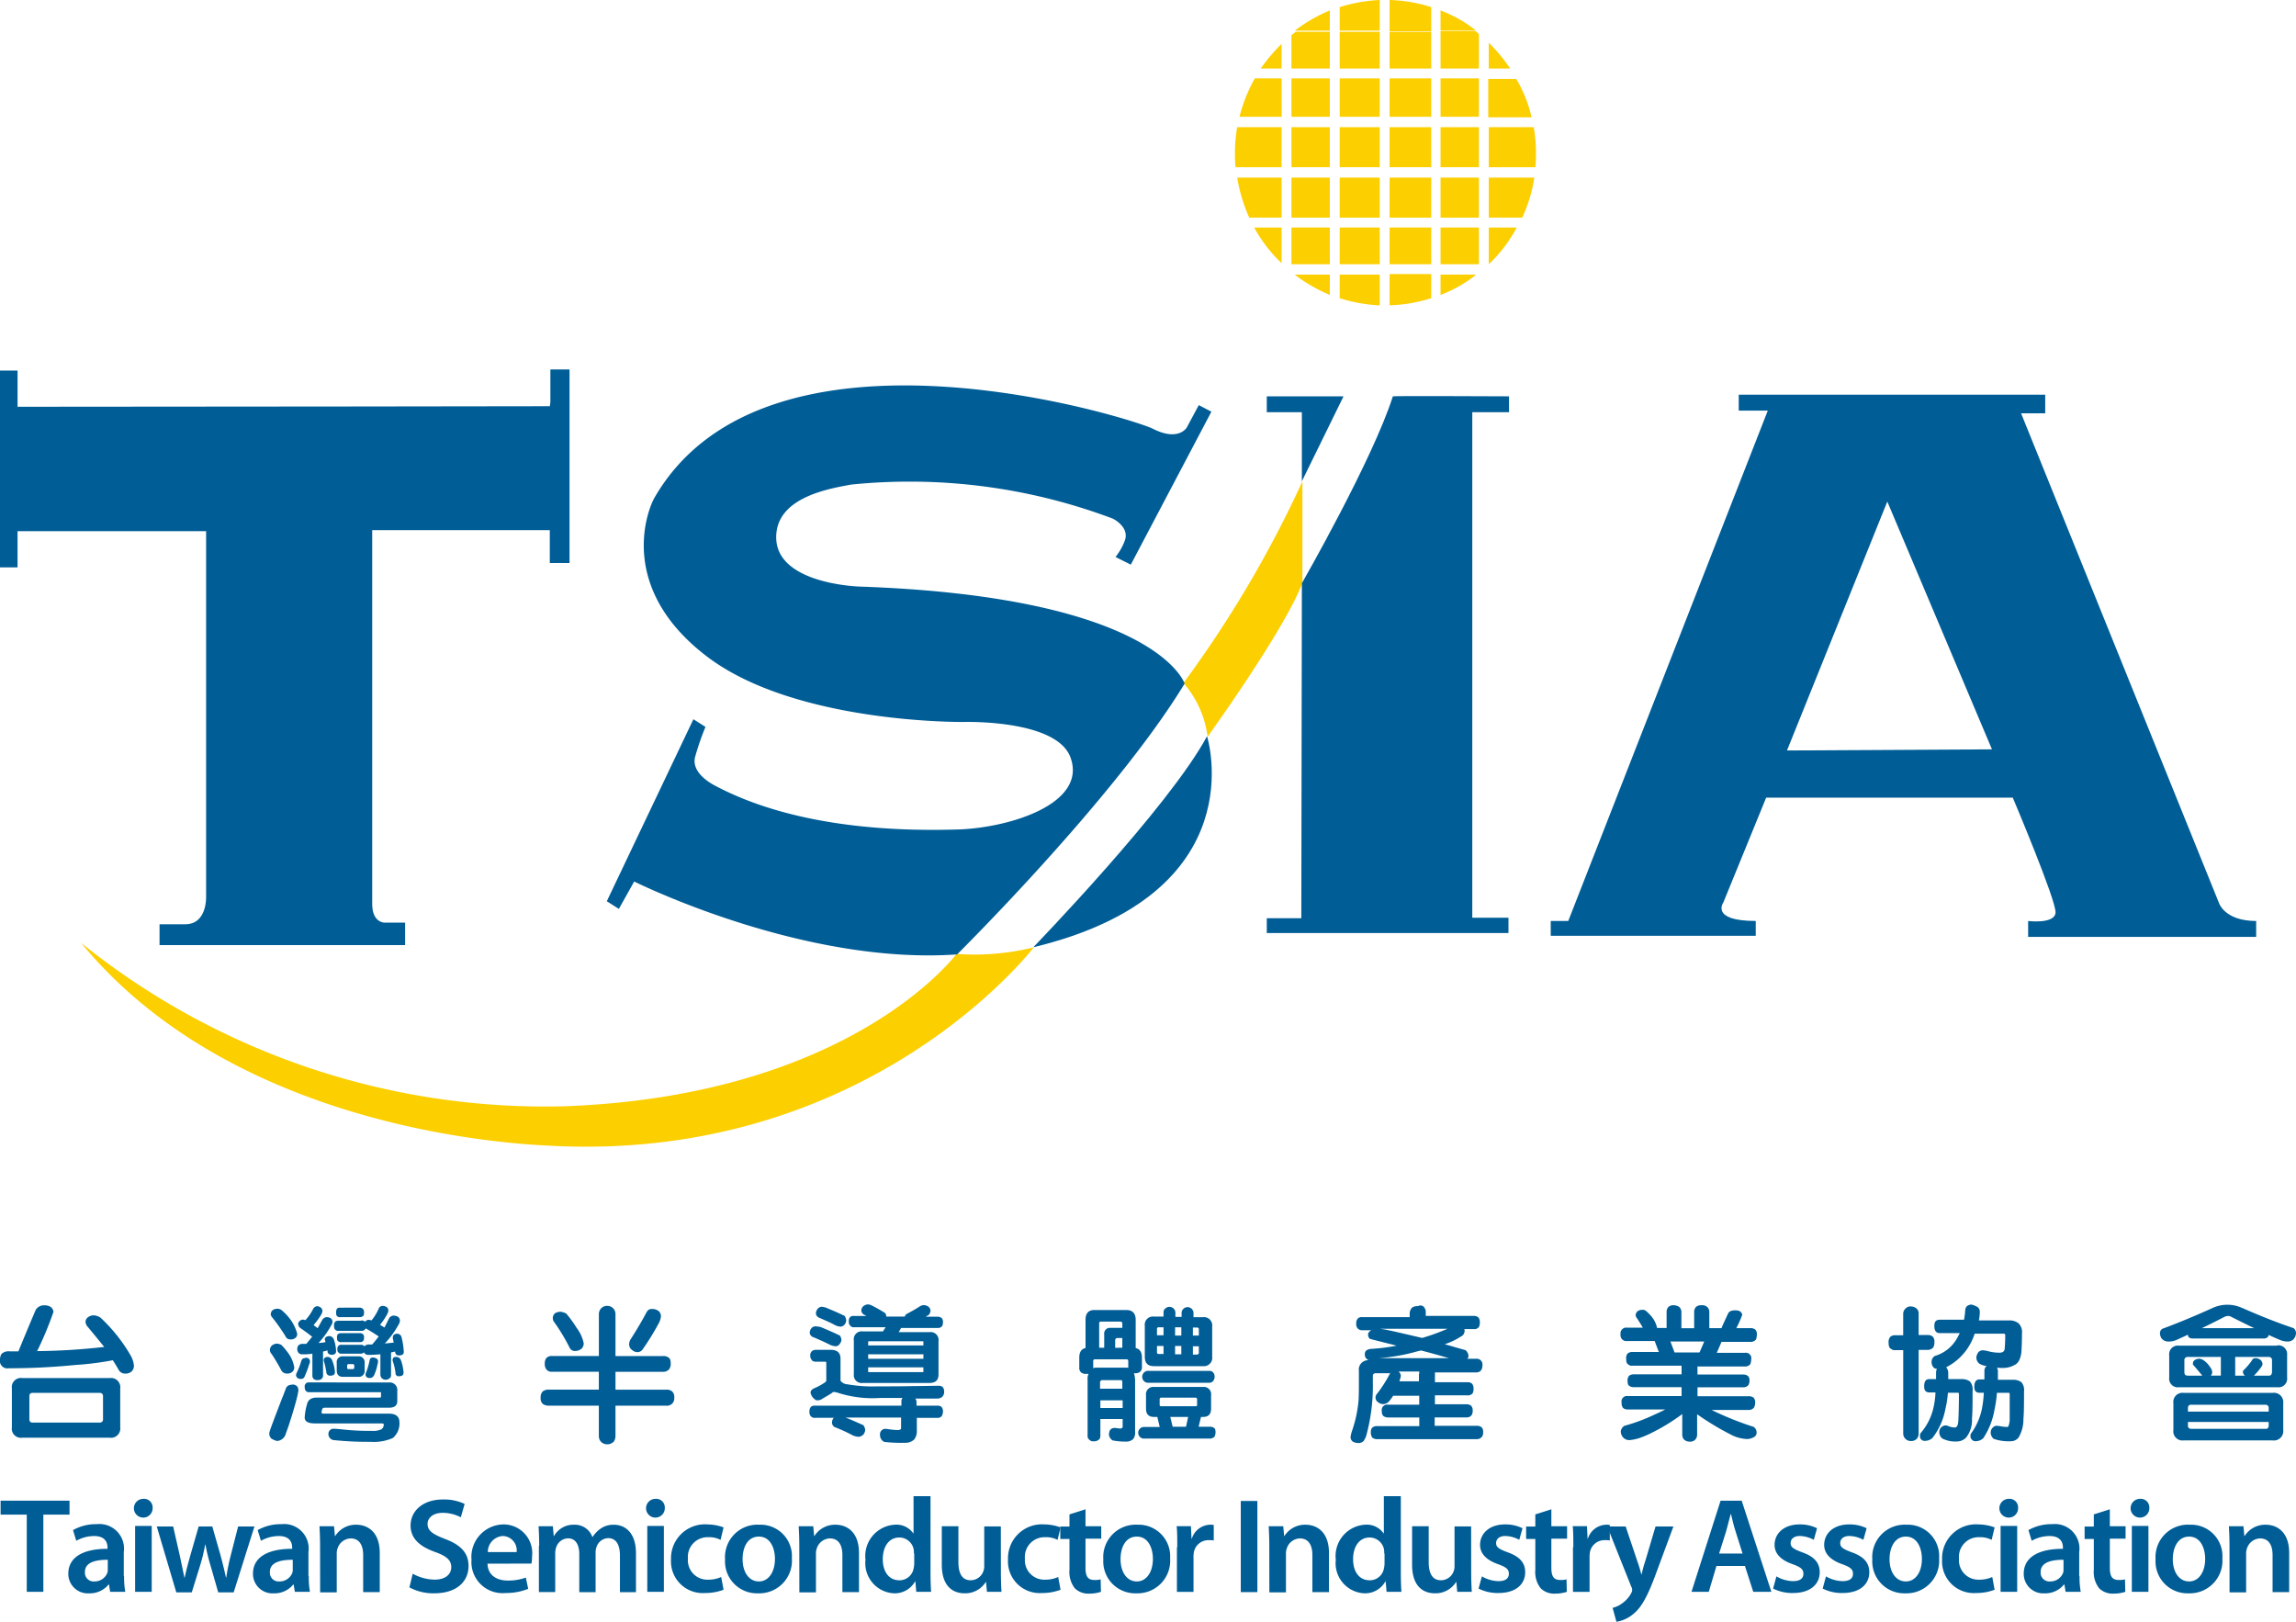 <svg xmlns="http://www.w3.org/2000/svg" width="179.883" height="127.055" viewBox="0 0 179.883 127.055">
  <g id="Group_52" data-name="Group 52" transform="translate(-1165 -4102.945)">
    <g id="logo" transform="translate(1165 4102.945)">
      <g id="Group_43" data-name="Group 43" transform="translate(6.356 37.707)">
        <path id="Path_266" data-name="Path 266" d="M215.8,103.6a7.909,7.909,0,0,1,1.89,4.209s6.1-8.46,7.43-12.068V87.8A89.1,89.1,0,0,1,215.8,103.6Z" transform="translate(-129.436 -87.8)" fill="#fccf00" fill-rule="evenodd"/>
        <path id="Path_267" data-name="Path 267" d="M14.7,172a57.969,57.969,0,0,0,37.835,12.8c22.547-.816,30.749-11.939,30.749-11.939a19.178,19.178,0,0,0,6.055-.515S76.456,189.221,51.462,187.89C50.045,187.8,27.154,187.16,14.7,172Z" transform="translate(-14.7 -135.839)" fill="#fccf00" fill-rule="evenodd"/>
      </g>
      <path id="Path_268" data-name="Path 268" d="M42.975,70.277s-28.13.043-41.7.043V67.486H-.1V82.9H1.274V80.069H16.048v28.645s.086,2.147-1.632,2.147H12.4v1.632h19.24v-1.761H30.005s-.945,0-.945-1.46V79.983H42.975V82.56h1.546V67.4h-1.5v2.577" transform="translate(0.1 -38.454)" fill="#005d96" fill-rule="evenodd"/>
      <path id="Path_269" data-name="Path 269" d="M150.454,83.748l1.2.6,6.313-11.982-.988-.515-.945,1.761s-.644,1.117-2.663.086c-1.632-.816-30.234-9.835-39.038,5.411-.6,1.074-2.877,7.086,4.08,12.411S138.6,96.674,138.6,96.674s7.258-.215,8.332,2.791c1.288,3.565-4.6,5.454-8.675,5.626-4.037.129-12.5.086-19.111-3.393-1.16-.6-1.847-1.417-1.632-2.276a21.023,21.023,0,0,1,.816-2.362l-.945-.6L110.6,110.718l.945.6,1.2-2.147s13.141,6.571,25.3,5.712c0,0,12.411-12.283,17.823-21.215,0,0-2.147-6.785-25.424-7.6-1.2-.043-6.485-.515-6.571-3.779s4.295-3.908,5.841-4.209a45.174,45.174,0,0,1,20.528,2.663s1.331.644.945,1.718A4.59,4.59,0,0,1,150.454,83.748Z" transform="translate(-63.059 -40.114)" fill="#005d96" fill-rule="evenodd"/>
      <path id="Path_270" data-name="Path 270" d="M188.4,150.834s10.651-10.994,13.614-16.534C202.014,134.3,205.922,146.625,188.4,150.834Z" transform="translate(-107.447 -76.624)" fill="#005d96" fill-rule="evenodd"/>
      <g id="Group_44" data-name="Group 44" transform="translate(99.248 30.921)">
        <path id="Path_271" data-name="Path 271" d="M231,72.3h6.012l-3.264,6.657V73.545H231Z" transform="translate(-231 -72.171)" fill="#005d96" fill-rule="evenodd"/>
        <path id="Path_272" data-name="Path 272" d="M233.749,86.919s5.54-9.663,7.129-14.645c0-.043,9.1,0,9.1,0V73.52H247.1v39.6h2.834v1.2H231v-1.16h2.706Z" transform="translate(-231 -72.146)" fill="#005d96" fill-rule="evenodd"/>
        <path id="Path_273" data-name="Path 273" d="M335.151,111.811l-15.5-38.351h1.89V72H297.53v1.245h2.276l-15.632,39.983H282.8v1.16h16.062v-1.16c-3.607,0-2.534-1.46-2.534-1.46l3.35-8.2H319s3.436,8.117,3.35,9.019-2.147.644-2.147.644v1.245h17.866v-1.245C335.581,113.228,335.151,111.811,335.151,111.811ZM301.31,99.872l7.859-19.5,8.2,19.412Z" transform="translate(-260.554 -72)" fill="#005d96" fill-rule="evenodd"/>
      </g>
      <g id="Group_45" data-name="Group 45" transform="translate(96.757 2.448)">
        <rect id="Rectangle_57" data-name="Rectangle 57" width="3.006" height="3.135" transform="translate(4.423 7.516)" fill="#fccf00"/>
        <rect id="Rectangle_58" data-name="Rectangle 58" width="3.135" height="2.877" transform="translate(8.203 0.043)" fill="#fccf00"/>
        <rect id="Rectangle_59" data-name="Rectangle 59" width="3.006" height="2.877" transform="translate(4.423 15.375)" fill="#fccf00"/>
        <rect id="Rectangle_60" data-name="Rectangle 60" width="3.006" height="3.006" transform="translate(4.423 3.693)" fill="#fccf00"/>
        <rect id="Rectangle_61" data-name="Rectangle 61" width="3.264" height="2.877" transform="translate(12.111 0.043)" fill="#fccf00"/>
        <rect id="Rectangle_62" data-name="Rectangle 62" width="3.006" height="3.006" transform="translate(16.105 3.693)" fill="#fccf00"/>
        <path id="Path_274" data-name="Path 274" d="M231.532,8A13.892,13.892,0,0,0,229.9,9.933h1.632Z" transform="translate(-227.882 -7.012)" fill="#fccf00" fill-rule="evenodd"/>
        <path id="Path_275" data-name="Path 275" d="M229.307,14.3h-2.1a12.226,12.226,0,0,0-1.2,3.006h3.307Z" transform="translate(-225.656 -10.607)" fill="#fccf00" fill-rule="evenodd"/>
        <path id="Path_276" data-name="Path 276" d="M262.7,8.62h3.006V5.915c-.086-.086-.172-.129-.258-.215H262.7Z" transform="translate(-246.595 -5.7)" fill="#fccf00" fill-rule="evenodd"/>
        <rect id="Rectangle_63" data-name="Rectangle 63" width="3.006" height="3.135" transform="translate(4.423 11.467)" fill="#fccf00"/>
        <path id="Path_277" data-name="Path 277" d="M273.175,9.818A12.675,12.675,0,0,0,271.5,7.8V9.818Z" transform="translate(-251.616 -6.898)" fill="#fccf00" fill-rule="evenodd"/>
        <path id="Path_278" data-name="Path 278" d="M271.5,35.535h2.62a11.492,11.492,0,0,0,.945-3.135H271.5Z" transform="translate(-251.616 -20.933)" fill="#fccf00" fill-rule="evenodd"/>
        <rect id="Rectangle_64" data-name="Rectangle 64" width="3.264" height="2.877" transform="translate(12.111 15.375)" fill="#fccf00"/>
        <rect id="Rectangle_65" data-name="Rectangle 65" width="3.006" height="2.877" transform="translate(16.105 15.375)" fill="#fccf00"/>
        <path id="Path_279" data-name="Path 279" d="M271.5,44.377a11.1,11.1,0,0,0,2.19-2.877H271.5Z" transform="translate(-251.616 -26.125)" fill="#fccf00" fill-rule="evenodd"/>
        <path id="Path_280" data-name="Path 280" d="M228.85,23.2h-3.479a11.133,11.133,0,0,0-.172,2.061,8.975,8.975,0,0,0,.043,1.074h3.607Z" transform="translate(-225.2 -15.684)" fill="#fccf00" fill-rule="evenodd"/>
        <path id="Path_281" data-name="Path 281" d="M271.5,26.335h3.65a8.978,8.978,0,0,0,.043-1.074,11.132,11.132,0,0,0-.172-2.061H271.5Z" transform="translate(-251.616 -15.684)" fill="#fccf00" fill-rule="evenodd"/>
        <path id="Path_282" data-name="Path 282" d="M271.443,17.406h3.35a10.252,10.252,0,0,0-1.2-3.006H271.4v3.006Z" transform="translate(-251.559 -10.664)" fill="#fccf00" fill-rule="evenodd"/>
        <rect id="Rectangle_66" data-name="Rectangle 66" width="3.135" height="2.877" transform="translate(8.203 15.375)" fill="#fccf00"/>
        <path id="Path_283" data-name="Path 283" d="M253.4,50.043v2.4a11.817,11.817,0,0,0,3.264-.558V50H253.4Z" transform="translate(-241.289 -30.975)" fill="#fccf00" fill-rule="evenodd"/>
        <path id="Path_284" data-name="Path 284" d="M238.506,5.8h-2.663c-.129.086-.215.172-.344.258v2.62h3.006Z" transform="translate(-231.077 -5.757)" fill="#fccf00" fill-rule="evenodd"/>
        <path id="Path_285" data-name="Path 285" d="M236.1,50.1a12.408,12.408,0,0,0,2.749,1.589V50.1Z" transform="translate(-231.419 -31.032)" fill="#fccf00" fill-rule="evenodd"/>
        <rect id="Rectangle_67" data-name="Rectangle 67" width="3.264" height="3.006" transform="translate(12.111 3.693)" fill="#fccf00"/>
        <rect id="Rectangle_68" data-name="Rectangle 68" width="3.006" height="3.135" transform="translate(16.105 7.516)" fill="#fccf00"/>
        <path id="Path_286" data-name="Path 286" d="M244.3,50.1v1.847a12.282,12.282,0,0,0,3.135.558V50.1Z" transform="translate(-236.097 -31.032)" fill="#fccf00" fill-rule="evenodd"/>
        <rect id="Rectangle_69" data-name="Rectangle 69" width="3.135" height="3.135" transform="translate(8.203 7.516)" fill="#fccf00"/>
        <rect id="Rectangle_70" data-name="Rectangle 70" width="3.264" height="3.135" transform="translate(12.111 7.516)" fill="#fccf00"/>
        <path id="Path_287" data-name="Path 287" d="M229.079,32.4H225.6a12.64,12.64,0,0,0,.945,3.135h2.534Z" transform="translate(-225.428 -20.933)" fill="#fccf00" fill-rule="evenodd"/>
        <path id="Path_288" data-name="Path 288" d="M228.7,41.5a11.268,11.268,0,0,0,2.147,2.791V41.5Z" transform="translate(-227.197 -26.125)" fill="#fccf00" fill-rule="evenodd"/>
        <rect id="Rectangle_71" data-name="Rectangle 71" width="3.006" height="3.135" transform="translate(16.105 11.467)" fill="#fccf00"/>
        <path id="Path_289" data-name="Path 289" d="M262.7,51.689a10.477,10.477,0,0,0,2.792-1.589H262.7Z" transform="translate(-246.595 -31.032)" fill="#fccf00" fill-rule="evenodd"/>
        <rect id="Rectangle_72" data-name="Rectangle 72" width="3.264" height="3.135" transform="translate(12.111 11.467)" fill="#fccf00"/>
        <rect id="Rectangle_73" data-name="Rectangle 73" width="3.135" height="3.135" transform="translate(8.203 11.467)" fill="#fccf00"/>
        <rect id="Rectangle_74" data-name="Rectangle 74" width="3.135" height="3.006" transform="translate(8.203 3.693)" fill="#fccf00"/>
        <path id="Path_290" data-name="Path 290" d="M271.4,48.2Z" transform="translate(-251.559 -29.948)" fill="#fccf00" fill-rule="evenodd"/>
      </g>
      <g id="Group_46" data-name="Group 46" transform="translate(101.438)">
        <path id="Path_291" data-name="Path 291" d="M253.4,2.4V0a11.817,11.817,0,0,1,3.264.558v1.89H253.4Z" transform="translate(-245.97)" fill="#fccf00" fill-rule="evenodd"/>
        <path id="Path_292" data-name="Path 292" d="M236.1,3.489A12.408,12.408,0,0,1,238.849,1.9V3.489Z" transform="translate(-236.1 -1.084)" fill="#fccf00" fill-rule="evenodd"/>
        <path id="Path_293" data-name="Path 293" d="M244.3,2.4V.558A12.282,12.282,0,0,1,247.435,0V2.4Z" transform="translate(-240.778)" fill="#fccf00" fill-rule="evenodd"/>
        <path id="Path_294" data-name="Path 294" d="M262.7,1.9a10.477,10.477,0,0,1,2.792,1.589H262.7Z" transform="translate(-251.276 -1.084)" fill="#fccf00" fill-rule="evenodd"/>
      </g>
    </g>
    <g id="Group_51" data-name="Group 51" transform="translate(1165 4205.133)">
      <g id="Group_47" data-name="Group 47" transform="translate(0.047 15.004)">
        <path id="Path_295" data-name="Path 295" d="M439.424,140.593H437.4V139.5h5.4v1.093H440.75v6.048h-1.3v-6.048Z" transform="translate(-437.4 -139.128)" fill="#005d96"/>
        <path id="Path_296" data-name="Path 296" d="M464.573,151.471a6.189,6.189,0,0,0,.093,1.233H463.48l-.093-.582h-.023a1.9,1.9,0,0,1-1.535.7,1.528,1.528,0,0,1-1.628-1.535c0-1.3,1.163-1.954,3.071-1.954v-.093c0-.349-.14-.907-1.047-.907a2.885,2.885,0,0,0-1.4.372l-.256-.837a3.672,3.672,0,0,1,1.861-.465,1.925,1.925,0,0,1,2.117,2.187v1.884Zm-1.279-1.279c-.93,0-1.791.186-1.791.954a.684.684,0,0,0,.744.744,1.068,1.068,0,0,0,1.023-.7,1.133,1.133,0,0,0,.023-.279Z" transform="translate(-454.896 -145.19)" fill="#005d96"/>
        <path id="Path_297" data-name="Path 297" d="M483.766,139.594a.734.734,0,1,1-.744-.7A.673.673,0,0,1,483.766,139.594Zm-1.372,6.583v-5.164h1.3v5.164Z" transform="translate(-471.855 -138.664)" fill="#005d96"/>
        <path id="Path_298" data-name="Path 298" d="M491.279,148.1l.535,2.349.349,1.675h.023c.116-.558.279-1.14.419-1.652l.675-2.349h1.07L495,150.4c.163.6.3,1.163.419,1.721h.023a17.408,17.408,0,0,1,.349-1.721l.582-2.28h1.279l-1.628,5.164h-1.21l-.6-2.094a14.366,14.366,0,0,1-.4-1.652h-.023a13.27,13.27,0,0,1-.4,1.652l-.651,2.094h-1.21L490,148.123h1.279Z" transform="translate(-477.764 -145.727)" fill="#005d96"/>
        <path id="Path_299" data-name="Path 299" d="M526.773,151.471a6.191,6.191,0,0,0,.093,1.233H525.68l-.093-.582h-.023a1.9,1.9,0,0,1-1.535.7,1.528,1.528,0,0,1-1.628-1.535c0-1.3,1.163-1.954,3.071-1.954v-.093c0-.349-.14-.907-1.047-.907a2.885,2.885,0,0,0-1.4.372l-.256-.837a3.671,3.671,0,0,1,1.861-.465,1.924,1.924,0,0,1,2.117,2.187v1.884Zm-1.256-1.279c-.93,0-1.791.186-1.791.954a.684.684,0,0,0,.744.744,1.068,1.068,0,0,0,1.023-.7,1.133,1.133,0,0,0,.023-.279Z" transform="translate(-502.628 -145.19)" fill="#005d96"/>
        <path id="Path_300" data-name="Path 300" d="M544.847,149.252c0-.582-.023-1.093-.047-1.535h1.14l.07.768h.023a1.9,1.9,0,0,1,1.651-.884c.907,0,1.838.582,1.838,2.21v3.071h-1.3v-2.908c0-.744-.279-1.3-.977-1.3a1.111,1.111,0,0,0-1.023.768,1.127,1.127,0,0,0-.07.419V152.9h-1.3Z" transform="translate(-519.817 -145.344)" fill="#005d96"/>
        <path id="Path_301" data-name="Path 301" d="M575.356,144.915a3.671,3.671,0,0,0,1.721.465c.814,0,1.3-.4,1.3-.977,0-.535-.349-.861-1.256-1.186-1.186-.419-1.931-1.047-1.931-2.07,0-1.163.977-2.047,2.535-2.047a3.789,3.789,0,0,1,1.7.349l-.3,1.047a3.041,3.041,0,0,0-1.419-.349c-.814,0-1.186.442-1.186.861,0,.558.419.814,1.372,1.186,1.233.465,1.838,1.093,1.838,2.117,0,1.163-.861,2.14-2.7,2.14a3.927,3.927,0,0,1-1.931-.465Z" transform="translate(-543.069 -138.821)" fill="#005d96"/>
        <path id="Path_302" data-name="Path 302" d="M597.256,150.571c.023.93.744,1.326,1.582,1.326a4.012,4.012,0,0,0,1.419-.233l.186.884a4.739,4.739,0,0,1-1.791.326A2.432,2.432,0,0,1,596,150.268a2.548,2.548,0,0,1,2.512-2.768,2.247,2.247,0,0,1,2.233,2.512,3.124,3.124,0,0,1-.047.558Zm2.28-.907a1.122,1.122,0,0,0-1.07-1.256,1.246,1.246,0,0,0-1.186,1.256Z" transform="translate(-559.107 -145.267)" fill="#005d96"/>
        <path id="Path_303" data-name="Path 303" d="M618.646,149.252c0-.582-.023-1.093-.047-1.535h1.117l.07.768h.023a1.741,1.741,0,0,1,1.582-.884,1.451,1.451,0,0,1,1.419.954h.023a2.408,2.408,0,0,1,.628-.651,1.737,1.737,0,0,1,1.047-.3c.837,0,1.721.582,1.721,2.233v3.047h-1.256v-2.861c0-.861-.3-1.372-.93-1.372a1,1,0,0,0-.907.7,1.259,1.259,0,0,0-.07.442v3.094h-1.279V149.9c0-.721-.279-1.233-.884-1.233a1.009,1.009,0,0,0-.93.721,1.355,1.355,0,0,0-.07.442v3.047h-1.279v-3.629Z" transform="translate(-576.45 -145.344)" fill="#005d96"/>
        <path id="Path_304" data-name="Path 304" d="M656.266,139.594a.734.734,0,1,1-.744-.7A.673.673,0,0,1,656.266,139.594Zm-1.372,6.583v-5.164h1.3v5.164Z" transform="translate(-604.229 -138.664)" fill="#005d96"/>
        <path id="Path_305" data-name="Path 305" d="M667.317,152.618a4.041,4.041,0,0,1-1.465.256,2.485,2.485,0,0,1-2.652-2.629,2.657,2.657,0,0,1,2.861-2.745,3.78,3.78,0,0,1,1.256.233l-.233.977a1.964,1.964,0,0,0-.977-.209,1.539,1.539,0,0,0-1.582,1.675,1.521,1.521,0,0,0,1.582,1.652,2.4,2.4,0,0,0,1.023-.209Z" transform="translate(-610.675 -145.267)" fill="#005d96"/>
        <path id="Path_306" data-name="Path 306" d="M686.634,150.229a2.56,2.56,0,0,1-2.652,2.745,2.5,2.5,0,0,1-2.582-2.652,2.54,2.54,0,0,1,2.675-2.722A2.461,2.461,0,0,1,686.634,150.229Zm-3.861.07c0,1,.488,1.745,1.279,1.745.744,0,1.256-.721,1.256-1.768,0-.814-.349-1.745-1.256-1.745C683.121,148.53,682.773,149.438,682.773,150.3Z" transform="translate(-624.641 -145.344)" fill="#005d96"/>
        <path id="Path_307" data-name="Path 307" d="M706.247,149.252c0-.582-.023-1.093-.047-1.535h1.14l.07.768h.023a1.9,1.9,0,0,1,1.652-.884c.907,0,1.838.582,1.838,2.21v3.071h-1.3v-2.908c0-.744-.279-1.3-.977-1.3a1.111,1.111,0,0,0-1.024.768,1.128,1.128,0,0,0-.07.419V152.9h-1.3Z" transform="translate(-643.672 -145.344)" fill="#005d96"/>
        <path id="Path_308" data-name="Path 308" d="M733.794,137.9v6.071c0,.535.023,1.093.047,1.442h-1.163l-.07-.814h-.023a1.826,1.826,0,0,1-1.675.93,2.36,2.36,0,0,1-2.21-2.629,2.454,2.454,0,0,1,2.3-2.745,1.607,1.607,0,0,1,1.442.675h.023v-2.908h1.326Zm-1.3,4.513a1.77,1.77,0,0,0-.023-.349,1.151,1.151,0,0,0-1.117-.907c-.837,0-1.3.744-1.3,1.7s.465,1.652,1.3,1.652a1.119,1.119,0,0,0,1.117-.93,1.817,1.817,0,0,0,.047-.372v-.791Z" transform="translate(-660.939 -137.9)" fill="#005d96"/>
        <path id="Path_309" data-name="Path 309" d="M759.029,151.706c0,.6.023,1.117.047,1.535h-1.14l-.07-.768h-.023a1.9,1.9,0,0,1-1.652.884c-.93,0-1.791-.558-1.791-2.233V148.1h1.3v2.815c0,.861.279,1.419.954,1.419a1.059,1.059,0,0,0,1-.7,1.084,1.084,0,0,0,.07-.4v-3.117h1.3Z" transform="translate(-680.66 -145.727)" fill="#005d96"/>
        <path id="Path_310" data-name="Path 310" d="M780.817,152.618a4.04,4.04,0,0,1-1.465.256,2.485,2.485,0,0,1-2.652-2.629,2.657,2.657,0,0,1,2.861-2.745,3.78,3.78,0,0,1,1.256.233l-.233.977a1.965,1.965,0,0,0-.977-.209,1.539,1.539,0,0,0-1.582,1.675,1.521,1.521,0,0,0,1.582,1.652,2.4,2.4,0,0,0,1.024-.209Z" transform="translate(-697.773 -145.267)" fill="#005d96"/>
        <path id="Path_311" data-name="Path 311" d="M796.277,142.4v1.326h1.233v.977h-1.233v2.28c0,.628.163.954.675.954a1.666,1.666,0,0,0,.512-.047l.023.977a2.9,2.9,0,0,1-.93.14,1.488,1.488,0,0,1-1.117-.419,2.054,2.054,0,0,1-.419-1.442v-2.419H794.3v-.977h.721V142.8Z" transform="translate(-711.279 -141.353)" fill="#005d96"/>
        <path id="Path_312" data-name="Path 312" d="M814.034,150.229a2.56,2.56,0,0,1-2.652,2.745,2.5,2.5,0,0,1-2.582-2.652,2.54,2.54,0,0,1,2.675-2.722A2.473,2.473,0,0,1,814.034,150.229Zm-3.885.07c0,1,.489,1.745,1.279,1.745.744,0,1.256-.721,1.256-1.768,0-.814-.349-1.745-1.256-1.745C810.5,148.53,810.149,149.438,810.149,150.3Z" transform="translate(-722.406 -145.344)" fill="#005d96"/>
        <path id="Path_313" data-name="Path 313" d="M833.547,149.368c0-.7,0-1.21-.047-1.652h1.117l.047.977h.023a1.549,1.549,0,0,1,1.419-1.093,1.229,1.229,0,0,1,.3.023v1.21a2.006,2.006,0,0,0-.4-.023,1.155,1.155,0,0,0-1.163.977,2.124,2.124,0,0,0-.023.4v2.675h-1.3v-3.489Z" transform="translate(-741.36 -145.344)" fill="#005d96"/>
        <path id="Path_314" data-name="Path 314" d="M856.4,139.6v7.141h-1.3V139.6Z" transform="translate(-757.936 -139.205)" fill="#005d96"/>
        <path id="Path_315" data-name="Path 315" d="M864.547,149.252c0-.582-.023-1.093-.047-1.535h1.14l.07.768h.023a1.9,1.9,0,0,1,1.651-.884c.907,0,1.838.582,1.838,2.21v3.071h-1.3v-2.908c0-.744-.279-1.3-.977-1.3a1.111,1.111,0,0,0-1.023.768,1.128,1.128,0,0,0-.07.419V152.9h-1.3Z" transform="translate(-765.149 -145.344)" fill="#005d96"/>
        <path id="Path_316" data-name="Path 316" d="M892.194,137.9v6.071c0,.535.023,1.093.047,1.442h-1.163l-.07-.814h-.023a1.825,1.825,0,0,1-1.675.93,2.36,2.36,0,0,1-2.21-2.629,2.454,2.454,0,0,1,2.3-2.745,1.607,1.607,0,0,1,1.442.675h.023v-2.908h1.326Zm-1.3,4.513a1.761,1.761,0,0,0-.023-.349,1.151,1.151,0,0,0-1.117-.907c-.837,0-1.3.744-1.3,1.7s.465,1.652,1.3,1.652a1.119,1.119,0,0,0,1.117-.93,1.808,1.808,0,0,0,.047-.372v-.791Z" transform="translate(-782.492 -137.9)" fill="#005d96"/>
        <path id="Path_317" data-name="Path 317" d="M917.429,151.706c0,.6.023,1.117.047,1.535h-1.14l-.07-.768h-.023a1.9,1.9,0,0,1-1.652.884c-.93,0-1.791-.558-1.791-2.233V148.1h1.3v2.815c0,.861.279,1.419.954,1.419a1.059,1.059,0,0,0,1-.7,1.087,1.087,0,0,0,.07-.4v-3.117h1.3Z" transform="translate(-802.214 -145.727)" fill="#005d96"/>
        <path id="Path_318" data-name="Path 318" d="M935.456,151.571a2.69,2.69,0,0,0,1.3.372c.581,0,.814-.233.814-.582s-.209-.512-.837-.744c-1-.349-1.419-.884-1.419-1.512,0-.907.744-1.605,1.954-1.605a3,3,0,0,1,1.372.3l-.256.907a2.366,2.366,0,0,0-1.093-.3c-.465,0-.721.233-.721.558s.233.465.907.721c.93.326,1.372.814,1.372,1.559,0,.93-.721,1.628-2.094,1.628a3.288,3.288,0,0,1-1.559-.349Z" transform="translate(-819.403 -145.267)" fill="#005d96"/>
        <path id="Path_319" data-name="Path 319" d="M953.177,142.4v1.326h1.233v.977h-1.233v2.28c0,.628.163.954.675.954a1.666,1.666,0,0,0,.512-.047l.023.977a2.9,2.9,0,0,1-.93.14,1.489,1.489,0,0,1-1.117-.419,2.055,2.055,0,0,1-.419-1.442v-2.419H951.2v-.977h.721V142.8Z" transform="translate(-831.681 -141.353)" fill="#005d96"/>
        <path id="Path_320" data-name="Path 320" d="M966.946,149.368c0-.7,0-1.21-.047-1.652h1.117l.047.977h.023a1.549,1.549,0,0,1,1.419-1.093,1.229,1.229,0,0,1,.3.023v1.21a2.005,2.005,0,0,0-.4-.023,1.155,1.155,0,0,0-1.163.977,2.129,2.129,0,0,0-.023.4v2.675h-1.3v-3.489Z" transform="translate(-843.729 -145.344)" fill="#005d96"/>
        <path id="Path_321" data-name="Path 321" d="M979.942,148.1l.93,2.768a9.633,9.633,0,0,1,.3,1h.023c.07-.279.163-.675.279-1l.814-2.745h1.4l-1.3,3.513c-.7,1.931-1.186,2.791-1.791,3.3a2.75,2.75,0,0,1-1.372.651l-.3-1.093a1.946,1.946,0,0,0,.744-.349,2.269,2.269,0,0,0,.721-.814.52.52,0,0,0,.07-.233.506.506,0,0,0-.07-.256l-1.884-4.722h1.442Z" transform="translate(-852.631 -145.727)" fill="#005d96"/>
        <path id="Path_322" data-name="Path 322" d="M1008.854,144.618l-.6,2.024H1006.9l2.28-7.141h1.652l2.326,7.141h-1.419l-.651-2.024Zm2.047-.977-.558-1.768c-.14-.442-.256-.93-.349-1.326h-.023c-.116.419-.233.907-.349,1.326l-.558,1.768Z" transform="translate(-874.425 -139.128)" fill="#005d96"/>
        <path id="Path_323" data-name="Path 323" d="M1034.656,151.571a2.69,2.69,0,0,0,1.3.372c.582,0,.814-.233.814-.582s-.209-.512-.838-.744c-1-.349-1.419-.884-1.419-1.512,0-.907.745-1.605,1.954-1.605a3,3,0,0,1,1.373.3l-.256.907a2.366,2.366,0,0,0-1.093-.3c-.465,0-.721.233-.721.558s.233.465.907.721c.931.326,1.372.814,1.372,1.559,0,.93-.721,1.628-2.094,1.628a3.287,3.287,0,0,1-1.558-.349Z" transform="translate(-895.528 -145.267)" fill="#005d96"/>
        <path id="Path_324" data-name="Path 324" d="M1051.356,151.571a2.689,2.689,0,0,0,1.3.372c.582,0,.814-.233.814-.582s-.209-.512-.837-.744c-1-.349-1.419-.884-1.419-1.512,0-.907.744-1.605,1.954-1.605a3,3,0,0,1,1.372.3l-.256.907a2.366,2.366,0,0,0-1.093-.3c-.465,0-.721.233-.721.558s.233.465.907.721c.93.326,1.372.814,1.372,1.559,0,.93-.721,1.628-2.094,1.628a3.287,3.287,0,0,1-1.559-.349Z" transform="translate(-908.343 -145.267)" fill="#005d96"/>
        <path id="Path_325" data-name="Path 325" d="M1073.034,150.229a2.56,2.56,0,0,1-2.652,2.745,2.5,2.5,0,0,1-2.582-2.652,2.54,2.54,0,0,1,2.675-2.722A2.461,2.461,0,0,1,1073.034,150.229Zm-3.885.07c0,1,.489,1.745,1.28,1.745.744,0,1.256-.721,1.256-1.768,0-.814-.349-1.745-1.256-1.745S1069.149,149.438,1069.149,150.3Z" transform="translate(-921.158 -145.344)" fill="#005d96"/>
        <path id="Path_326" data-name="Path 326" d="M1095.417,152.618a4.041,4.041,0,0,1-1.465.256,2.485,2.485,0,0,1-2.652-2.629,2.657,2.657,0,0,1,2.861-2.745,3.78,3.78,0,0,1,1.256.233l-.233.977a1.965,1.965,0,0,0-.977-.209,1.539,1.539,0,0,0-1.582,1.675,1.521,1.521,0,0,0,1.582,1.652,2.4,2.4,0,0,0,1.024-.209Z" transform="translate(-939.192 -145.267)" fill="#005d96"/>
        <path id="Path_327" data-name="Path 327" d="M1112.066,139.594a.734.734,0,1,1-.744-.7A.673.673,0,0,1,1112.066,139.594Zm-1.372,6.583v-5.164h1.3v5.164Z" transform="translate(-954.002 -138.664)" fill="#005d96"/>
        <path id="Path_328" data-name="Path 328" d="M1123.173,151.471a6.182,6.182,0,0,0,.093,1.233h-1.187l-.093-.582h-.023a1.9,1.9,0,0,1-1.535.7,1.528,1.528,0,0,1-1.628-1.535c0-1.3,1.163-1.954,3.071-1.954v-.093c0-.349-.14-.907-1.047-.907a2.886,2.886,0,0,0-1.4.372l-.256-.837a3.672,3.672,0,0,1,1.861-.465,1.924,1.924,0,0,1,2.117,2.187v1.884Zm-1.256-1.279c-.93,0-1.791.186-1.791.954a.684.684,0,0,0,.744.744,1.068,1.068,0,0,0,1.024-.7,1.148,1.148,0,0,0,.023-.279Z" transform="translate(-960.295 -145.19)" fill="#005d96"/>
        <path id="Path_329" data-name="Path 329" d="M1141.277,142.4v1.326h1.233v.977h-1.233v2.28c0,.628.163.954.675.954a1.665,1.665,0,0,0,.512-.047l.023.977a2.9,2.9,0,0,1-.93.14,1.489,1.489,0,0,1-1.117-.419,2.055,2.055,0,0,1-.419-1.442v-2.419h-.721v-.977h.721V142.8Z" transform="translate(-976.026 -141.353)" fill="#005d96"/>
        <path id="Path_330" data-name="Path 330" d="M1156.266,139.594a.734.734,0,1,1-.744-.7A.673.673,0,0,1,1156.266,139.594Zm-1.372,6.583v-5.164h1.3v5.164Z" transform="translate(-987.92 -138.664)" fill="#005d96"/>
        <path id="Path_331" data-name="Path 331" d="M1168.434,150.229a2.56,2.56,0,0,1-2.652,2.745,2.5,2.5,0,0,1-2.582-2.652,2.54,2.54,0,0,1,2.675-2.722A2.461,2.461,0,0,1,1168.434,150.229Zm-3.885.07c0,1,.489,1.745,1.28,1.745.744,0,1.256-.721,1.256-1.768,0-.814-.349-1.745-1.256-1.745S1164.549,149.438,1164.549,150.3Z" transform="translate(-994.366 -145.344)" fill="#005d96"/>
        <path id="Path_332" data-name="Path 332" d="M1187.947,149.252c0-.582-.023-1.093-.047-1.535h1.14l.07.768h.023a1.9,1.9,0,0,1,1.651-.884c.907,0,1.838.582,1.838,2.21v3.071h-1.3v-2.908c0-.744-.279-1.3-.977-1.3a1.111,1.111,0,0,0-1.024.768,1.127,1.127,0,0,0-.07.419V152.9h-1.3Z" transform="translate(-1013.321 -145.344)" fill="#005d96"/>
      </g>
      <g id="Group_48" data-name="Group 48">
        <path id="Path_333" data-name="Path 333" d="M444.085,75.4a.625.625,0,0,1-.186-.419.482.482,0,0,1,.233-.372.693.693,0,0,1,.465-.116.992.992,0,0,1,.488.186,12.859,12.859,0,0,1,2.326,2.908,2,2,0,0,1,.279.814.6.6,0,0,1-.186.488.73.73,0,0,1-.488.163.578.578,0,0,1-.512-.279c-.14-.256-.3-.512-.465-.768a23.826,23.826,0,0,1-2.954.372c-1.652.163-3.373.256-5.187.256a.588.588,0,0,1-.7-.675.891.891,0,0,1,.116-.442.784.784,0,0,1,.628-.209h.7c.372-.907.814-1.977,1.349-3.233a.758.758,0,0,1,.7-.372.916.916,0,0,1,.465.116.543.543,0,0,1,.233.4,27.046,27.046,0,0,1-1.279,3.071,50.155,50.155,0,0,0,5.257-.326C444.946,76.445,444.527,75.933,444.085,75.4Zm1.721,4a.726.726,0,0,1,.814.814v3.047a.726.726,0,0,1-.814.814h-6.862a.717.717,0,0,1-.814-.814V80.213a.717.717,0,0,1,.814-.814Zm-.535,3.21V80.841a.247.247,0,0,0-.279-.279h-5.234c-.186,0-.256.093-.256.279v1.768c0,.186.07.279.256.279h5.234A.247.247,0,0,0,445.272,82.609Z" transform="translate(-437.2 -73.63)" fill="#005d96"/>
        <path id="Path_334" data-name="Path 334" d="M529.947,80.111c.163.07.233.209.233.442-.023.14-.07.372-.14.651-.116.442-.3,1.093-.582,1.954-.093.3-.209.582-.3.861a.762.762,0,0,1-.651.465,1.577,1.577,0,0,1-.442-.186.547.547,0,0,1-.163-.442c0-.116.349-1.024,1-2.722.116-.256.186-.489.279-.7a.437.437,0,0,1,.419-.349A.456.456,0,0,1,529.947,80.111Zm-1.117-3.164a4.206,4.206,0,0,1,.465.535,2.681,2.681,0,0,1,.558,1.21.482.482,0,0,1-.116.349.6.6,0,0,1-.465.163.493.493,0,0,1-.419-.233,14.669,14.669,0,0,0-.768-1.3.5.5,0,0,1-.14-.3.493.493,0,0,1,.233-.419.683.683,0,0,1,.372-.093A1.313,1.313,0,0,1,528.83,76.947Zm.023-2.722a4.094,4.094,0,0,1,.558.558,3.4,3.4,0,0,1,.675,1.3.39.39,0,0,1-.14.326.565.565,0,0,1-.419.116.368.368,0,0,1-.349-.233,14.925,14.925,0,0,0-.977-1.4c-.116-.14-.186-.233-.186-.326a.419.419,0,0,1,.209-.372.777.777,0,0,1,.349-.07A.569.569,0,0,1,528.854,74.226Zm2.117,3.792a.3.3,0,0,1,.116.256.333.333,0,0,1-.047.163,8.67,8.67,0,0,1-.372,1,.28.28,0,0,1-.279.186.4.4,0,0,1-.3-.093.3.3,0,0,1-.093-.233,1.028,1.028,0,0,1,.07-.186,5.765,5.765,0,0,0,.326-.837q.07-.279.279-.279A.324.324,0,0,1,530.971,78.017Zm.907-4.024a.363.363,0,0,1,.186.3.692.692,0,0,1-.116.326,6.085,6.085,0,0,1-.581.791c.116.07.209.163.326.233l.349-.628a.438.438,0,0,1,.349-.233.644.644,0,0,1,.3.07.363.363,0,0,1,.163.3.62.62,0,0,1-.116.3,6.618,6.618,0,0,1-.977,1.349,2.036,2.036,0,0,0,.558-.07c-.023-.047-.047-.07-.047-.116a.235.235,0,0,0-.023-.07c0-.163.116-.256.326-.279a.39.39,0,0,1,.372.233,3.019,3.019,0,0,1,.186.954c0,.186-.116.279-.372.279-.186-.023-.3-.116-.3-.279v-.07a1.939,1.939,0,0,1-.349.093V79.32a.337.337,0,0,1-.116.3.429.429,0,0,1-.3.093.455.455,0,0,1-.326-.093.4.4,0,0,1-.093-.3V77.645a4.384,4.384,0,0,1-.768.047.4.4,0,0,1-.3-.093.442.442,0,0,1-.116-.3.5.5,0,0,1,.07-.279.449.449,0,0,1,.4-.14h.233c.163-.186.3-.372.465-.558-.279-.233-.582-.442-.907-.675a.4.4,0,0,1-.186-.3.273.273,0,0,1,.116-.256.323.323,0,0,1,.233-.116.679.679,0,0,1,.209.047,3.81,3.81,0,0,0,.6-.861.387.387,0,0,1,.326-.233C531.668,73.9,531.762,73.947,531.878,73.993Zm5.4,5.908a.589.589,0,0,1,.651.651v.814c0,.349-.233.512-.651.512h-5c-.14,0-.209.023-.209.093a.5.5,0,0,0-.07.279c0,.07.047.093.14.093h5.141c.535,0,.814.233.814.651a1.481,1.481,0,0,1-.512,1.256,3.648,3.648,0,0,1-1.721.3,26.177,26.177,0,0,1-2.954-.14.463.463,0,0,1-.279-.186.406.406,0,0,1-.093-.279.39.39,0,0,1,.14-.326.371.371,0,0,1,.279-.093q.209,0,.837.07a19.142,19.142,0,0,0,2.117.093,1.578,1.578,0,0,0,.768-.116.429.429,0,0,0,.186-.419c0-.023-.07-.047-.186-.047h-5.187c-.535,0-.814-.14-.814-.465a4.516,4.516,0,0,1,.186-1.047c.07-.326.326-.512.768-.512h4.908c.093,0,.116-.023.116-.093v-.326h-5.629q-.349,0-.349-.419a.308.308,0,0,1,.349-.349Zm-4.466-1.768a3.02,3.02,0,0,1,.233.954q0,.279-.349.279a.283.283,0,0,1-.326-.279,5.7,5.7,0,0,0-.186-.837l-.023-.07c0-.186.116-.279.326-.279A.375.375,0,0,1,532.808,78.134Zm2.28-3.094a.553.553,0,0,1,.279.07.081.081,0,0,0,.023.047.05.05,0,0,1,.047-.047.323.323,0,0,1,.233-.116.826.826,0,0,1,.233.047,3.67,3.67,0,0,0,.558-.907.334.334,0,0,1,.3-.233.8.8,0,0,1,.3.07.339.339,0,0,1,.163.3.79.79,0,0,1-.116.326,5.285,5.285,0,0,1-.535.791l.349.209.349-.7a.438.438,0,0,1,.349-.233.743.743,0,0,1,.326.07.383.383,0,0,1,.186.349.713.713,0,0,1-.116.3,6.937,6.937,0,0,1-1.07,1.465q.384-.035.7-.07a3.053,3.053,0,0,0-.07-.3v-.116c0-.163.116-.256.3-.279a.359.359,0,0,1,.372.233,5.757,5.757,0,0,1,.186,1.186c0,.186-.116.279-.372.279a.264.264,0,0,1-.3-.279v-.023c-.116.023-.209.047-.326.07v1.721c0,.163-.023.256-.116.3a.442.442,0,0,1-.3.116.4.4,0,0,1-.419-.419V77.692c-.3.023-.6.047-.907.047a.4.4,0,0,1-.3-.093.128.128,0,0,1-.07-.116.374.374,0,0,1-.256.116h-1.512a.245.245,0,0,1-.233-.093c-.07-.047-.093-.116-.093-.256a.34.34,0,0,1,.093-.279.309.309,0,0,1,.233-.07h1.512a.347.347,0,0,1,.233.07c.023.023.047.047.047.07v-.023a.479.479,0,0,1,.4-.14h.209c.186-.209.349-.419.512-.628a10.844,10.844,0,0,0-.93-.582q-.07-.035-.07-.07a.288.288,0,0,1-.047.07.346.346,0,0,1-.3.14H533.32a.29.29,0,0,1-.256-.093c-.07-.047-.093-.163-.093-.326a.4.4,0,0,1,.093-.3.374.374,0,0,1,.256-.07h1.768Zm-.093-1a.356.356,0,0,1,.233.093.393.393,0,0,1,.093.279.623.623,0,0,1-.047.256.385.385,0,0,1-.279.116h-1.558a.245.245,0,0,1-.233-.093c-.07-.047-.07-.14-.07-.279a.528.528,0,0,1,.07-.3.309.309,0,0,1,.233-.07Zm0,2a.348.348,0,0,1,.233.07.33.33,0,0,1,.093.256.623.623,0,0,1-.047.256.313.313,0,0,1-.279.116h-1.489a.245.245,0,0,1-.233-.093c-.07-.047-.07-.14-.07-.279a.375.375,0,0,1,.07-.256.458.458,0,0,1,.233-.07Zm-.14,1.814a.465.465,0,0,1,.512.512v.582a.455.455,0,0,1-.512.512h-1.186c-.326,0-.488-.163-.488-.512v-.582a.449.449,0,0,1,.488-.512Zm-.3.884V78.6a.123.123,0,0,0-.14-.14h-.279a.123.123,0,0,0-.14.14v.14c0,.093.047.116.14.116h.279C534.506,78.855,534.553,78.831,534.553,78.738Zm1.721-.721a.246.246,0,0,1,.14.256,1.023,1.023,0,0,1-.046.233,3.616,3.616,0,0,1-.279.861.371.371,0,0,1-.326.186.347.347,0,0,1-.233-.07.227.227,0,0,1-.093-.209.333.333,0,0,1,.047-.163,5.986,5.986,0,0,0,.279-.977.227.227,0,0,1,.233-.186A.5.5,0,0,1,536.274,78.017Zm1.907.07a3.466,3.466,0,0,1,.233,1.047c0,.186-.116.279-.372.279a.227.227,0,0,1-.256-.233,4.265,4.265,0,0,0-.209-.93l-.023-.07c0-.186.07-.279.256-.279A.4.4,0,0,1,538.182,78.087Z" transform="translate(-506.802 -73.784)" fill="#005d96"/>
        <path id="Path_335" data-name="Path 335" d="M623.859,77.808V74.551a.65.65,0,0,1,.186-.465.612.612,0,0,1,.465-.186.636.636,0,0,1,.651.651v3.28h3.722a.655.655,0,0,1,.465.14c.093.07.14.209.14.442a.719.719,0,0,1-.116.442.6.6,0,0,1-.489.209h-3.722v1.4h3.954a.681.681,0,0,1,.488.14.6.6,0,0,1,.163.488.592.592,0,0,1-.14.442.607.607,0,0,1-.512.186h-3.954v2.373a.8.8,0,0,1-.116.419.681.681,0,0,1-.535.233.667.667,0,0,1-.512-.233.649.649,0,0,1-.14-.419V81.716h-3.908a.763.763,0,0,1-.488-.14.591.591,0,0,1-.163-.488.655.655,0,0,1,.163-.488.763.763,0,0,1,.488-.14h3.908v-1.4h-3.652a.518.518,0,0,1-.442-.163.681.681,0,0,1-.14-.488.63.63,0,0,1,.14-.442.592.592,0,0,1,.442-.14h3.652ZM621.3,74.5a8.816,8.816,0,0,1,.814,1.117,3.043,3.043,0,0,1,.558,1.21.577.577,0,0,1-.163.419.766.766,0,0,1-.512.186.443.443,0,0,1-.419-.233,14.482,14.482,0,0,0-1.233-2.047.447.447,0,0,1-.093-.279.47.47,0,0,1,.209-.419.913.913,0,0,1,.419-.093A1.478,1.478,0,0,1,621.3,74.5Zm7.188-.233a.517.517,0,0,1,.233.465,1.407,1.407,0,0,1-.186.558,19.781,19.781,0,0,1-1.233,2,.512.512,0,0,1-.372.233.633.633,0,0,1-.465-.163.531.531,0,0,1-.233-.442.746.746,0,0,1,.116-.4c.535-.837.954-1.559,1.233-2.094a.819.819,0,0,1,.163-.209.449.449,0,0,1,.233-.07A.8.8,0,0,1,628.488,74.272Z" transform="translate(-576.94 -73.784)" fill="#005d96"/>
        <path id="Path_336" data-name="Path 336" d="M710.661,75.168c.582.233,1.093.465,1.535.675a.917.917,0,0,1,.116.326.548.548,0,0,1-.116.3.41.41,0,0,1-.3.209,1.032,1.032,0,0,1-.3-.047,1.424,1.424,0,0,1-.279-.116c-.372-.186-.791-.372-1.233-.558-.07-.023-.093-.023-.116-.07a.364.364,0,0,1-.14-.279.559.559,0,0,1,.14-.349.41.41,0,0,1,.3-.14A2.292,2.292,0,0,1,710.661,75.168Zm6.35,6.118v-.279a.371.371,0,0,1,.093-.279h-1.721a8.918,8.918,0,0,1-3.4-.419,1.2,1.2,0,0,0-.256-.047c-.047,0-.093,0-.116.047-.233.163-.488.3-.768.465a.678.678,0,0,1-.349.14c-.116,0-.209,0-.256-.07a.823.823,0,0,1-.3-.372.594.594,0,0,1-.046-.163c0-.14.093-.233.256-.326a4.508,4.508,0,0,0,.861-.465c.07-.047.116-.093.116-.163V77.983c0-.07-.023-.093-.093-.093h-.7q-.279,0-.349-.14a.482.482,0,0,1-.116-.349.46.46,0,0,1,.116-.326.481.481,0,0,1,.349-.116h1.14q.768,0,.768.7v1.721a.717.717,0,0,0,.535.279,11.472,11.472,0,0,0,2.349.163c1.024,0,1.954,0,2.838-.023.768,0,1.4-.023,1.954-.023a.582.582,0,0,1,.3.07.491.491,0,0,1,.14.372.534.534,0,0,1-.14.419.622.622,0,0,1-.372.14H718.1a.447.447,0,0,1,.093.279v.279H719.8a.483.483,0,0,1,.349.093.505.505,0,0,1,.116.372.771.771,0,0,1-.093.349.408.408,0,0,1-.349.14h-1.605v.977a1.067,1.067,0,0,1-.209.721,1.028,1.028,0,0,1-.744.256,11.828,11.828,0,0,1-1.605-.07.6.6,0,0,1-.326-.558.42.42,0,0,1,.372-.465,1.337,1.337,0,0,1,.279.023,5.021,5.021,0,0,0,.814.07c.116-.023.186-.07.186-.14v-.837h-4.35c.535.209,1,.419,1.4.6a.825.825,0,0,1,.14.372.788.788,0,0,1-.116.326.674.674,0,0,1-.349.209,1.212,1.212,0,0,1-.326-.047,1.006,1.006,0,0,1-.279-.116,13.157,13.157,0,0,0-1.279-.582c-.07-.023-.116-.047-.116-.07a.409.409,0,0,1-.139-.3.571.571,0,0,1,.139-.372h-1.442a.4.4,0,0,1-.349-.116.505.505,0,0,1-.116-.372.592.592,0,0,1,.116-.372.483.483,0,0,1,.349-.093h6.746Zm-5.908-7.63c.558.233,1.047.442,1.466.651a.917.917,0,0,1,.116.326.511.511,0,0,1-.093.3.452.452,0,0,1-.326.209,1.082,1.082,0,0,1-.535-.163c-.349-.186-.744-.349-1.163-.535a.248.248,0,0,1-.116-.07.363.363,0,0,1-.14-.279.558.558,0,0,1,.14-.349.439.439,0,0,1,.3-.163A1.545,1.545,0,0,1,711.1,73.656Zm3.257.7c-.116-.07-.233-.116-.326-.186-.046-.023-.07-.023-.07-.07a.318.318,0,0,1-.093-.256.478.478,0,0,1,.186-.326.586.586,0,0,1,.372-.116,1.046,1.046,0,0,1,.186.047,11.815,11.815,0,0,1,1.117.628.447.447,0,0,1,.093.279h1.442a.814.814,0,0,1,.116-.186c.349-.186.7-.372,1.047-.6a.693.693,0,0,1,.326-.116.758.758,0,0,1,.326.093.452.452,0,0,1,.209.326.559.559,0,0,1-.14.349c-.07.047-.163.093-.233.14h.93a.582.582,0,0,1,.3.093.388.388,0,0,1,.116.326.563.563,0,0,1-.07.326.408.408,0,0,1-.349.14h-2.861l-.186.326h2.419a.617.617,0,0,1,.7.7v2.605c0,.465-.233.675-.7.675h-5.234a.61.61,0,0,1-.7-.675V76.215a.617.617,0,0,1,.7-.7h1.582l.209-.326h-2.466a.332.332,0,0,1-.3-.116.4.4,0,0,1-.116-.349.427.427,0,0,1,.116-.349.437.437,0,0,1,.3-.07h1.047Zm4.373,2.256v-.279a.05.05,0,0,0-.046-.047h-4.234a.05.05,0,0,0-.047.047v.279Zm0,1.047v-.349h-4.327v.349Zm0,1v-.326h-4.327v.326c0,.023,0,.047.047.047h4.234C718.709,78.7,718.732,78.7,718.732,78.657Z" transform="translate(-646.388 -73.4)" fill="#005d96"/>
        <path id="Path_337" data-name="Path 337" d="M804.4,74.609c.465,0,.721.256.721.768v2.21c.326.07.489.326.489.744v.721a.505.505,0,0,1-.116.372.607.607,0,0,1-.419.14h-.093a1.833,1.833,0,0,1,.093.535v4.048a.781.781,0,0,1-.163.582.806.806,0,0,1-.558.186,5.367,5.367,0,0,1-1.047-.093.648.648,0,0,1-.279-.419c0-.349.116-.535.419-.558h.093a2.562,2.562,0,0,0,.419.047.163.163,0,0,0,.14-.186v-.558h-1.745v1.279q0,.279-.14.349a.546.546,0,0,1-.372.116.428.428,0,0,1-.372-.14.378.378,0,0,1-.116-.326V80.1a.986.986,0,0,1,.07-.488h-.163a.643.643,0,0,1-.419-.116.479.479,0,0,1-.14-.4v-.768c0-.419.163-.675.489-.744v-2.21q0-.768.7-.768Zm-2.373,4.513h2.326a.453.453,0,0,1,.186.023V78.61a.123.123,0,0,0-.139-.14h-2.466a.123.123,0,0,0-.14.14v.558A.42.42,0,0,1,802.026,79.122Zm.628-1.559V76.517a.449.449,0,0,1,.489-.512h.93v-.349c0-.093-.07-.14-.186-.14H802.4a.123.123,0,0,0-.14.14v1.907Zm1.419,2.722c0-.116-.023-.186-.093-.186h-1.465a.171.171,0,0,0-.186.186v.489h1.745Zm-1.721,2H804.1v-.6h-1.745Zm1.721-4.722V76.8H803.7a.171.171,0,0,0-.186.186v.582ZM807,83.751l-.186-.768h-.256c-.419,0-.628-.209-.628-.651V81.285a.572.572,0,0,1,.628-.651H810.4a.572.572,0,0,1,.628.651v1.047c0,.442-.209.651-.628.651h-.163l-.186.768h.884a.481.481,0,0,1,.349.116c.07.047.093.163.093.349a.825.825,0,0,1-.07.3.506.506,0,0,1-.372.163h-5.094a.458.458,0,1,1,0-.907H807Zm3.838-4.373a.4.4,0,0,1,.349.116.482.482,0,0,1,.116.349.518.518,0,0,1-.093.3.391.391,0,0,1-.349.163h-4.7a.469.469,0,1,1,0-.93Zm-3.536-4.257v-.279c0-.163.023-.256.116-.326a.467.467,0,0,1,.814.349v.279h.488v-.279a.422.422,0,0,1,.116-.326.467.467,0,0,1,.814.349v.279h.744a.65.65,0,0,1,.721.721v2.373a.657.657,0,0,1-.721.744h-3.838c-.489,0-.721-.233-.721-.744V75.842a.64.64,0,0,1,.721-.721Zm0,1.489v-.651h-.372a.123.123,0,0,0-.14.14v.488h.512Zm0,.814h-.512v.488a.123.123,0,0,0,.14.14h.372v-.628Zm2.629,4.606v-.419a.123.123,0,0,0-.14-.14h-2.652a.123.123,0,0,0-.14.14v.419c0,.093.047.116.14.116H809.8C809.888,82.146,809.935,82.123,809.935,82.03Zm-.7.954h-1.4l.186.768h1.047Zm-1.023-6.374h.488v-.651h-.488Zm.488.814h-.488v.651h.488Zm.907-.814h.465v-.488a.123.123,0,0,0-.14-.14h-.326Zm.465,1.326v-.488h-.465V78.1h.326A.154.154,0,0,0,810.074,77.936Z" transform="translate(-716.144 -74.167)" fill="#005d96"/>
        <path id="Path_338" data-name="Path 338" d="M897.8,73.851a.6.6,0,0,1,.186.442v.3h3.768a.482.482,0,0,1,.349.116.531.531,0,0,1,.116.4.653.653,0,0,1-.07.349.426.426,0,0,1-.4.163h-.744a.3.3,0,0,1,.023.14.5.5,0,0,1-.326.465,5.109,5.109,0,0,1-1.233.582c.582.163,1.117.326,1.628.465a.643.643,0,0,1,.233.419.29.29,0,0,1-.093.256h.7a.449.449,0,0,1,.488.512c0,.372-.186.558-.488.558h-3.233v.768h2.536a.505.505,0,0,1,.372.116.572.572,0,0,1,.116.4.711.711,0,0,1-.07.349.47.47,0,0,1-.419.163h-2.536v.7h2.443a.616.616,0,0,1,.4.116.572.572,0,0,1,.116.4.628.628,0,0,1-.093.349.5.5,0,0,1-.419.163h-2.466V83.2h3.28a.616.616,0,0,1,.4.116.5.5,0,0,1,.116.372.549.549,0,0,1-.093.372.511.511,0,0,1-.419.186h-7.77a.616.616,0,0,1-.4-.116.691.691,0,0,1-.116-.419.506.506,0,0,1,.116-.372.572.572,0,0,1,.4-.116h3.28v-.675h-2.419a.665.665,0,0,1-.4-.116.5.5,0,0,1-.116-.372.43.43,0,0,1,.512-.512h2.419v-.7h-2.047a2.435,2.435,0,0,1-.233.326.678.678,0,0,1-.535.326.632.632,0,0,1-.4-.14.445.445,0,0,1-.209-.419.512.512,0,0,1,.14-.279,10.187,10.187,0,0,0,.93-1.442.358.358,0,0,1,.093-.14h-1.14c-.14,0-.233.07-.233.209v.512a14.787,14.787,0,0,1-.535,4.234c-.047.116-.116.233-.163.326a.528.528,0,0,1-.442.186.827.827,0,0,1-.442-.116.434.434,0,0,1-.163-.372,2.513,2.513,0,0,1,.116-.465,10.027,10.027,0,0,0,.512-2.419c.023-.465.023-.93.023-1.372V78.9a.73.73,0,0,1,.768-.837.478.478,0,0,1-.3-.512c0-.209.163-.326.419-.372a15.255,15.255,0,0,0,2.07-.256c-.7-.186-1.4-.349-2.094-.535a.428.428,0,0,1-.14-.372c0-.07.047-.14.14-.233.047-.023.07-.047.116-.07h-.721a.46.46,0,0,1-.326-.116.479.479,0,0,1-.14-.4.533.533,0,0,1,.14-.419.455.455,0,0,1,.326-.093h3.722v-.3a.68.68,0,0,1,.186-.442.7.7,0,0,1,.465-.116A.38.38,0,0,1,897.8,73.851Zm-.465,3.513a14.885,14.885,0,0,1-3.024.535h5.49c-.744-.209-1.465-.419-2.187-.6Zm2.349-1.768H894.4c.139.023.3.047.442.07,1,.209,1.954.442,2.861.651A16.519,16.519,0,0,0,899.683,75.6Zm-2.21,3.536v-.186h-1.628a.442.442,0,0,1,.186.349,2.372,2.372,0,0,1-.116.419h1.535v-.582Z" transform="translate(-786.282 -73.689)" fill="#005d96"/>
        <path id="Path_339" data-name="Path 339" d="M987.582,73.816a.533.533,0,0,1,.186.4v1.279h1V74.212a.545.545,0,0,1,.163-.4.643.643,0,0,1,.419-.116.6.6,0,0,1,.419.116.533.533,0,0,1,.186.4v1.279h.954c.14-.349.326-.721.512-1.14.093-.186.279-.256.558-.256a.886.886,0,0,1,.372.07.462.462,0,0,1,.186.279,9.281,9.281,0,0,1-.465,1.047h1.093a.571.571,0,0,1,.4.116.531.531,0,0,1,.116.4,1.166,1.166,0,0,1-.07.372.511.511,0,0,1-.419.186h-2.28l-.372.861h2.187a.431.431,0,0,1,.512.512,1.167,1.167,0,0,1-.07.372.511.511,0,0,1-.419.186h-3.722v.628h3.559a.616.616,0,0,1,.4.116.506.506,0,0,1,.116.372.627.627,0,0,1-.093.349.5.5,0,0,1-.419.163h-3.559v.7h4a.616.616,0,0,1,.4.116.571.571,0,0,1,.116.4.72.72,0,0,1-.093.372.511.511,0,0,1-.419.186h-2.908a24.32,24.32,0,0,0,3.3,1.326.543.543,0,0,1,.233.465.393.393,0,0,1-.233.349,1.113,1.113,0,0,1-.489.14,2.958,2.958,0,0,1-1.3-.349A21.885,21.885,0,0,1,989,82.237V83.8a.59.59,0,0,1-.14.419.547.547,0,0,1-.442.163.637.637,0,0,1-.442-.163.569.569,0,0,1-.14-.419V82.214c-.046.047-.093.07-.116.093a15.4,15.4,0,0,1-2.256,1.372,7.461,7.461,0,0,1-1.047.442,3.708,3.708,0,0,1-.7.14.643.643,0,0,1-.535-.233.711.711,0,0,1-.163-.465.619.619,0,0,1,.279-.419,14.466,14.466,0,0,0,2.373-.884c.326-.14.6-.279.837-.4H983.6a.538.538,0,0,1-.4-.116.6.6,0,0,1-.116-.419.43.43,0,0,1,.512-.512h4.187v-.7h-3.745a.546.546,0,0,1-.372-.116c-.093-.07-.116-.209-.116-.4a.546.546,0,0,1,.116-.372.592.592,0,0,1,.372-.116h3.745v-.675H983.93a.428.428,0,0,1-.372-.14c-.093-.07-.116-.209-.116-.419a.537.537,0,0,1,.116-.4.546.546,0,0,1,.372-.116H986l-.326-.861h-2.163a.451.451,0,0,1-.372-.116.5.5,0,0,1-.14-.419.452.452,0,0,1,.512-.512h1.233c-.14-.256-.3-.488-.442-.721a.434.434,0,0,1-.116-.233.419.419,0,0,1,.209-.372.712.712,0,0,1,.349-.07.35.35,0,0,1,.256.093,3.088,3.088,0,0,1,.4.4,2.07,2.07,0,0,1,.465.93h.744V74.212a.545.545,0,0,1,.163-.4.6.6,0,0,1,.419-.116A.884.884,0,0,1,987.582,73.816Zm1.605,3.582.372-.861h-2.652l.326.861Z" transform="translate(-856.037 -73.63)" fill="#005d96"/>
        <path id="Path_340" data-name="Path 340" d="M1074.44,75.873V74.221a.545.545,0,0,1,.186-.419.5.5,0,0,1,.419-.163.682.682,0,0,1,.442.163.5.5,0,0,1,.163.419v1.652h.675a.691.691,0,0,1,.419.116.583.583,0,0,1,.14.465.753.753,0,0,1-.093.4.578.578,0,0,1-.465.186h-.675V83.6a.7.7,0,0,1-.116.372.6.6,0,0,1-.488.209.585.585,0,0,1-.465-.209.57.57,0,0,1-.14-.372V77.059h-.582a.506.506,0,0,1-.4-.116c-.116-.07-.163-.233-.163-.465a.591.591,0,0,1,.163-.488.581.581,0,0,1,.4-.093h.581Zm5.862-2.163a.473.473,0,0,1,.14.349,3.9,3.9,0,0,1-.07.675h2.349a1.123,1.123,0,0,1,.768.233.993.993,0,0,1,.256.814c0,.628-.023,1.117-.047,1.465-.07.512-.233.837-.535.977a1.819,1.819,0,0,1-.884.233,3.123,3.123,0,0,1-.489-.023.581.581,0,0,1,.07.3v.651h1.186a1.035,1.035,0,0,1,.651.186.918.918,0,0,1,.209.721c0,.93,0,1.652-.047,2.163a2.791,2.791,0,0,1-.372,1.442.751.751,0,0,1-.628.3,3.474,3.474,0,0,1-1.326-.186.632.632,0,0,1-.233-.558.489.489,0,0,1,.163-.326.423.423,0,0,1,.326-.14c.047,0,.116.023.209.023a2.842,2.842,0,0,0,.6.07c.093,0,.14-.163.186-.488v-2.07c0-.07-.023-.116-.047-.116h-.954a9.194,9.194,0,0,1-.186,1.3,5.8,5.8,0,0,1-.884,2.256.87.87,0,0,1-.582.233.36.36,0,0,1-.326-.14.334.334,0,0,1-.093-.233.349.349,0,0,1,.046-.233,4.967,4.967,0,0,0,.884-2.117,9.389,9.389,0,0,0,.116-1.07h-.326c-.279,0-.419-.14-.419-.465,0-.4.14-.582.419-.582h.372v-.628a.511.511,0,0,1,.116-.372c.023-.023.07-.023.07-.047a1.428,1.428,0,0,1-.582-.186.615.615,0,0,1-.233-.535.872.872,0,0,1,.163-.372.473.473,0,0,1,.349-.14,2.166,2.166,0,0,1,.326.047,3.505,3.505,0,0,0,.954.14c.233,0,.372-.07.419-.256a10.535,10.535,0,0,0,.047-1.093c0-.093-.023-.14-.093-.14h-2.3a4.693,4.693,0,0,1-.582,1.186,4.452,4.452,0,0,1-1.512,1.372c-.07.023-.116.07-.14.07l.023.023a.788.788,0,0,1,.14.349v.558h1.047a1.035,1.035,0,0,1,.651.186.918.918,0,0,1,.209.721c0,.954,0,1.675-.047,2.187a2.215,2.215,0,0,1-.442,1.465,1,1,0,0,1-.721.326,2.236,2.236,0,0,1-1.163-.233.632.632,0,0,1-.233-.558.488.488,0,0,1,.163-.326.473.473,0,0,1,.349-.14.72.72,0,0,1,.186.047,1.361,1.361,0,0,0,.512.116c.163,0,.256-.163.279-.512.023-.419.047-1.117.047-2.094,0-.07-.023-.116-.047-.116h-.814a8.822,8.822,0,0,1-.209,1.326,5.236,5.236,0,0,1-1,2.21.87.87,0,0,1-.582.233.36.36,0,0,1-.326-.14.306.306,0,0,1-.07-.233.349.349,0,0,1,.047-.233,4.561,4.561,0,0,0,1.023-2.07,6,6,0,0,0,.14-1.117h-.465c-.279,0-.419-.14-.419-.465,0-.4.116-.582.419-.582h.512v-.512a.715.715,0,0,1,.07-.3.317.317,0,0,1-.279-.116.569.569,0,0,1-.14-.372.54.54,0,0,1,.256-.512,2.942,2.942,0,0,0,1.768-1.442c.07-.116.116-.233.186-.349H1077.3q-.419,0-.419-.558c0-.326.116-.489.419-.489h1.907a6.816,6.816,0,0,0,.093-.721.485.485,0,0,1,.14-.349.613.613,0,0,1,.349-.116A1.539,1.539,0,0,1,1080.3,73.709Z" transform="translate(-925.332 -73.477)" fill="#005d96"/>
        <path id="Path_341" data-name="Path 341" d="M1171.144,73.756c1.419.628,2.768,1.163,4.024,1.582a.522.522,0,0,1,.186.349.738.738,0,0,1-.209.535.634.634,0,0,1-.465.163,1.485,1.485,0,0,1-.558-.116c-.3-.116-.6-.256-.907-.4a.348.348,0,0,1-.07.163.457.457,0,0,1-.349.116h-5.513a.492.492,0,0,1-.326-.093.284.284,0,0,1-.07-.209c-.326.163-.6.279-.861.4a1.5,1.5,0,0,1-.7.14.65.65,0,0,1-.512-.256.744.744,0,0,1-.116-.442.4.4,0,0,1,.186-.3c1.442-.535,2.745-1.093,3.931-1.628a2.768,2.768,0,0,1,2.326,0Zm2.745,2.931a.688.688,0,0,1,.768.768V79.2a.679.679,0,0,1-.768.768h-7.7a.679.679,0,0,1-.768-.768V77.478a.679.679,0,0,1,.768-.768h7.7Zm-.372,3.722a.733.733,0,0,1,.837.814v2.094a.733.733,0,0,1-.837.814h-6.955a.717.717,0,0,1-.814-.814V81.223a.717.717,0,0,1,.814-.814Zm-4.024-2.815h-2.605a.247.247,0,0,0-.279.279v.907c0,.186.07.279.279.279H1168a.072.072,0,0,1-.023-.047c-.14-.163-.349-.419-.651-.768a.093.093,0,0,1-.047-.093.577.577,0,0,1,.023-.186.485.485,0,0,1,.233-.186.835.835,0,0,1,.256-.047.737.737,0,0,1,.349.14,1.884,1.884,0,0,1,.465.488.8.8,0,0,1,.186.419.386.386,0,0,1-.116.279h.791V77.594Zm3.722,4.28v-.256a.247.247,0,0,0-.279-.279h-5.792c-.186,0-.256.093-.256.279v.256Zm0,1.093v-.279h-6.327v.256c0,.186.07.279.256.279h5.792C1173.121,83.247,1173.214,83.154,1173.214,82.968Zm-1.14-7.63c-.582-.279-1.186-.582-1.791-.884a.47.47,0,0,0-.256-.07.826.826,0,0,0-.233.047q-1.012.523-1.814.907Zm1.4,3.443v-.907a.247.247,0,0,0-.279-.279h-2.605V79.06h.768a.366.366,0,0,1-.163-.3.139.139,0,0,1,.07-.14,6.148,6.148,0,0,0,.581-.675c.047-.07.07-.116.116-.186a.442.442,0,0,1,.209-.07.7.7,0,0,1,.372.116.442.442,0,0,1,.186.349.371.371,0,0,1-.07.186,5.384,5.384,0,0,1-.558.675l-.047.047h1.186C1173.377,79.06,1173.47,78.966,1173.47,78.78Z" transform="translate(-995.471 -73.477)" fill="#005d96"/>
      </g>
    </g>
  </g>
</svg>
